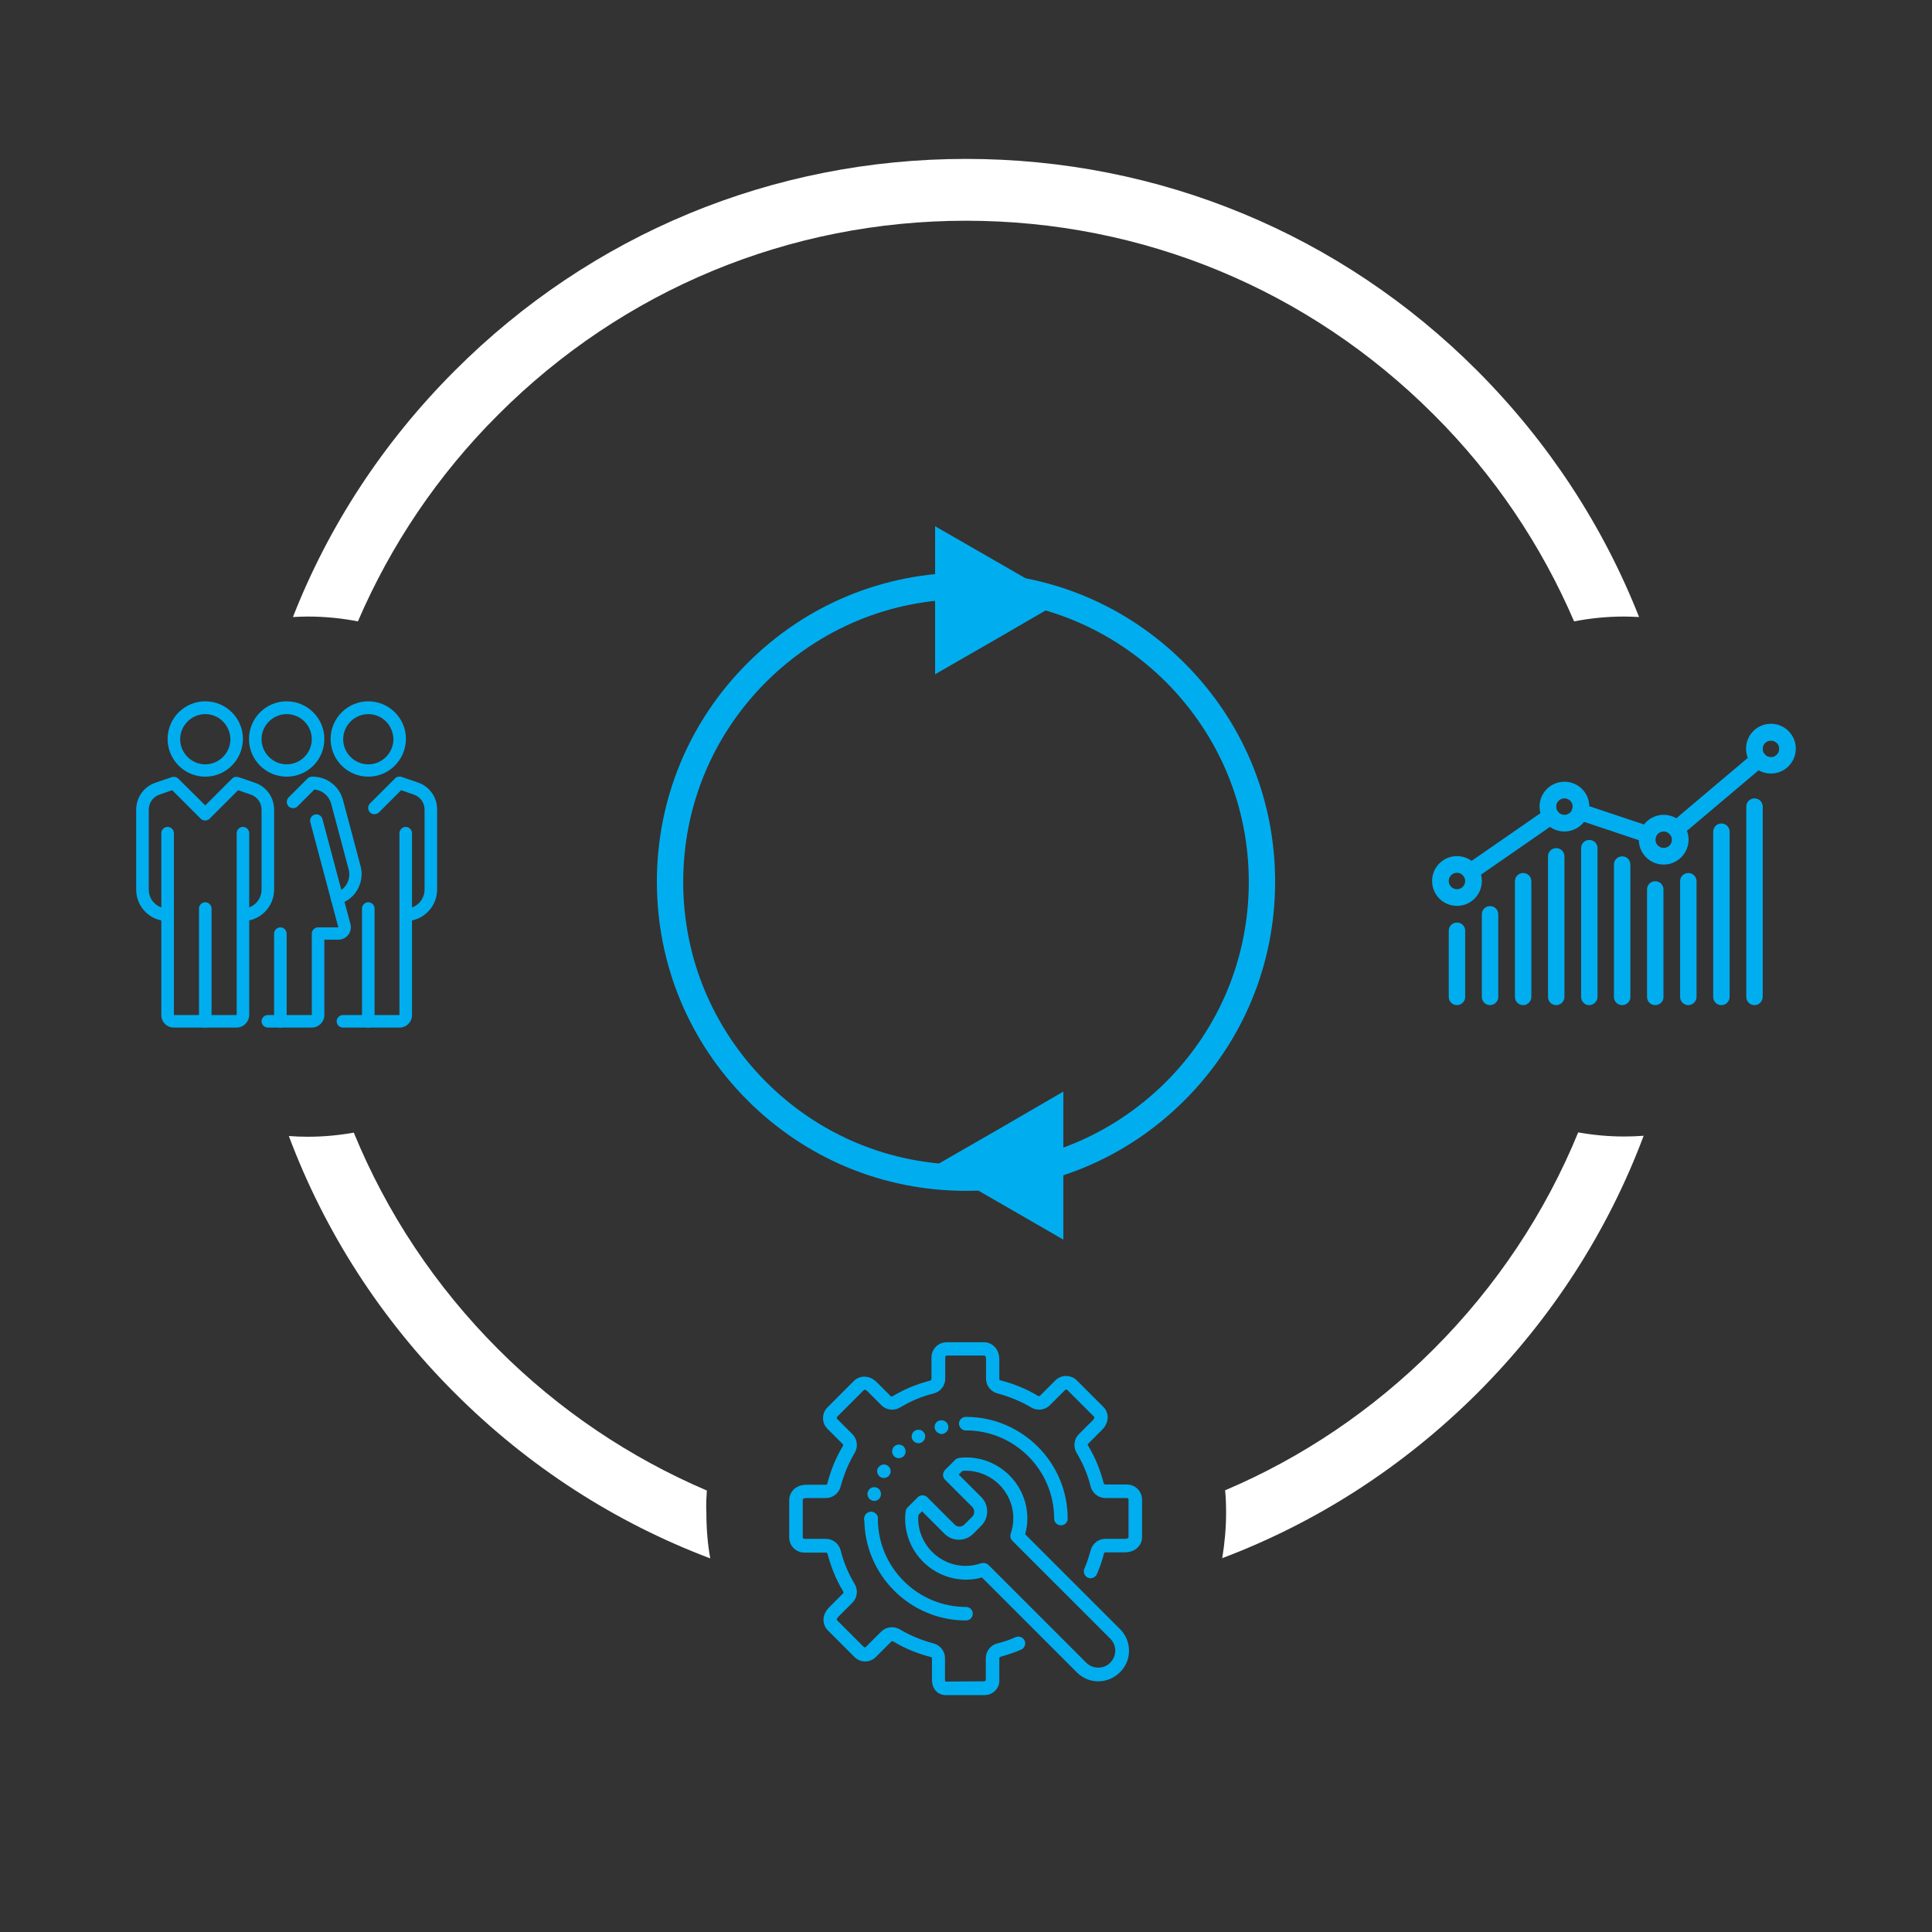 <?xml version="1.0" encoding="utf-8"?>
<!-- Generator: Adobe Illustrator 25.3.1, SVG Export Plug-In . SVG Version: 6.00 Build 0)  -->
<svg version="1.1" id="Layer_1" xmlns="http://www.w3.org/2000/svg" xmlns:xlink="http://www.w3.org/1999/xlink" x="0px" y="0px"
	 viewBox="0 0 800 800" style="enable-background:new 0 0 800 800;" xml:space="preserve">
<rect x="0" y="0" width="800" height="800" fill="#333333" stroke="none"/>
<style type="text/css">
	.st0{fill:#00AEEF;}
	.st1{fill:#FFFFFF;}
</style>
<path class="st0" d="M400,493.1c-34.2,0-66.3-13.3-90.5-37.5c-24.2-24.2-37.5-56.3-37.5-90.5s13.3-66.3,37.5-90.5
	c24.2-24.2,56.3-37.5,90.5-37.5s66.3,13.3,90.5,37.5c24.2,24.2,37.5,56.3,37.5,90.5s-13.3,66.3-37.5,90.5
	C466.3,479.8,434.2,493.1,400,493.1z M400,248.1c-31.3,0-60.6,12.2-82.8,34.3c-22.1,22.1-34.3,51.5-34.3,82.8
	c0,31.3,12.2,60.6,34.3,82.8c22.1,22.1,51.5,34.3,82.8,34.3c31.3,0,60.6-12.2,82.8-34.3c22.1-22.1,34.3-51.5,34.3-82.8
	c0-31.3-12.2-60.6-34.3-82.8C460.6,260.3,431.3,248.1,400,248.1z"/>
<path class="st1" d="M651.8,257.3c6.7-1.3,13.6-2,20.7-2c2.1,0,4.1,0.1,6.2,0.2c-14.9-37.8-37.5-72.4-67-102
	C555.2,96.9,480,65.8,400,65.8s-155.2,31.1-211.7,87.7c-29.6,29.6-52.2,64.2-67,102c2.1-0.1,4.1-0.2,6.2-0.2c7.1,0,14,0.7,20.7,2
	c13.6-31.6,33.1-60.7,58.2-85.7c51.7-51.7,120.5-80.2,193.6-80.2c73.1,0,141.9,28.5,193.6,80.2C618.7,196.6,638.2,225.7,651.8,257.3
	z M292.7,617.2c-31.8-13.6-61.1-33.2-86.3-58.4c-26.1-26.1-46.3-56.6-59.9-89.8c-6.2,1.1-12.5,1.7-19,1.7c-2.7,0-5.3-0.1-7.9-0.3
	c14.8,39.5,38,75.8,68.8,106.5c30.5,30.5,66.5,53.6,105.7,68.4c-1.1-6.1-1.6-12.4-1.6-18.8C292.3,623.4,292.5,620.3,292.7,617.2z
	 M672.5,470.6c-6.5,0-12.8-0.6-19-1.7c-13.6,33.2-33.8,63.7-59.9,89.8c-25.2,25.2-54.5,44.9-86.3,58.4c0.3,3.1,0.4,6.2,0.4,9.3
	c0,6.4-0.6,12.7-1.6,18.8c39.2-14.8,75.1-37.9,105.7-68.4c30.7-30.7,54-67,68.8-106.5C677.8,470.5,675.2,470.6,672.5,470.6z"/>
<g>
	<g>
		<path class="st0" d="M454.8,696.2c-3.4,0-6.5-1.3-8.9-3.7l-39.3-39.3c-2.1,0.6-4.3,0.9-6.5,0.9c-13.9,0-25.3-11.3-25.3-25.3
			c0-1,0.1-2,0.2-3c0.1-0.6,0.4-1.2,0.8-1.6l4.2-4.2c1.1-1.1,2.9-1.1,4,0l11.3,11.3c1.1,1.1,2.9,1.1,4,0l3.3-3.3
			c0.5-0.5,0.8-1.2,0.8-2c0-0.8-0.3-1.5-0.8-2l-11.3-11.3c-0.5-0.5-0.8-1.2-0.8-2c0-0.7,0.3-1.5,0.8-2l4.2-4.2
			c0.4-0.4,1-0.7,1.6-0.8c1-0.1,2-0.2,3-0.2c13.9,0,25.3,11.3,25.3,25.3c0,2.2-0.3,4.4-0.9,6.5l39.3,39.3c2.4,2.4,3.7,5.6,3.7,8.9
			c0,3.4-1.3,6.5-3.7,8.9C461.3,694.9,458.1,696.2,454.8,696.2z M407.3,647.2c0.7,0,1.5,0.3,2,0.8l40.5,40.5c2.7,2.7,7.3,2.7,9.9,0
			c1.3-1.3,2.1-3.1,2.1-5c0-1.9-0.7-3.6-2.1-5l0,0l-40.5-40.5c-0.8-0.8-1-1.9-0.7-2.9c0.7-2.1,1.1-4.2,1.1-6.4
			c0-10.8-8.8-19.7-19.7-19.7c-0.5,0-0.9,0-1.4,0.1l-1.5,1.5l9.3,9.3c3.3,3.3,3.3,8.6,0,11.9l-3.3,3.3c-3.3,3.3-8.6,3.3-11.9,0
			l-9.3-9.3l-1.5,1.5c0,0.5-0.1,0.9-0.1,1.4c0,10.8,8.8,19.7,19.7,19.7c2.2,0,4.3-0.4,6.4-1.1C406.7,647.3,407,647.2,407.3,647.2z"
			/>
		<path class="st0" d="M407.7,701.9h-16.2c-2.7,0-5.6-2-5.6-6.5v-8.7c0-0.4-0.3-0.6-0.6-0.6c-5.4-1.4-10.6-3.5-15.4-6.4
			c-0.3-0.2-0.6-0.2-0.9,0.1l-6.3,6.3c-2.5,2.5-6.4,2.5-8.9,0l-11-11c-1.3-1.3-1.9-3-1.8-4.8c0.1-1.7,1-3.4,2.4-4.8l5.7-5.7
			c0.3-0.3,0.2-0.6,0-0.9c-2.9-4.8-5-10-6.4-15.4c-0.1-0.3-0.3-0.6-0.7-0.6h-8.9c-3.5,0-6.3-2.8-6.3-6.3v-15.5
			c0-3.1,2.5-6.3,7.2-6.3h8c0.4,0,0.6-0.3,0.6-0.6c1.4-5.4,3.5-10.6,6.4-15.4c0.2-0.3,0.2-0.6-0.1-0.9l-6.3-6.3
			c-1.2-1.2-1.8-2.8-1.8-4.4c0-1.7,0.7-3.3,1.8-4.4l11-11c2.2-2.2,6.2-2.7,9.5,0.6l5.7,5.7c0.3,0.3,0.6,0.2,0.9,0
			c4.8-2.9,10-5,15.4-6.4c0.3-0.1,0.6-0.3,0.6-0.7v-8.9c0-3.5,2.8-6.3,6.3-6.3h15.5c3.1,0,6.3,2.5,6.3,7.2v8c0,0.4,0.3,0.6,0.6,0.6
			c5.4,1.4,10.6,3.5,15.4,6.4c0.3,0.2,0.6,0.2,0.9-0.1l6.3-6.3c2.5-2.5,6.5-2.4,8.9,0l11,11c2.2,2.2,2.7,6.2-0.6,9.5l-5.7,5.7
			c-0.3,0.3-0.2,0.6,0,0.9c2.9,4.8,5,10,6.4,15.4c0.1,0.3,0.3,0.6,0.7,0.6h8.9c3.5,0,6.3,2.8,6.3,6.3v15.5c0,3.1-2.5,6.3-7.2,6.3h-8
			c-0.4,0-0.6,0.3-0.6,0.6c-0.7,2.8-1.7,5.6-2.9,8.4c-0.6,1.4-2.3,2.1-3.7,1.5c-1.4-0.6-2.1-2.3-1.5-3.7c1.1-2.5,1.9-5.1,2.6-7.6
			c0.7-2.8,3.2-4.8,6.1-4.8h8c0.1,0,1.6,0,1.6-0.7v-15.5c0-0.4-0.3-0.7-0.7-0.7h-8.9c-2.9,0-5.4-2-6.1-4.8
			c-1.2-4.9-3.2-9.6-5.8-13.9c-1.5-2.5-1.1-5.7,0.9-7.7l5.7-5.7c0.1-0.1,1.1-1.1,0.6-1.6l-11-11c-0.3-0.3-0.7-0.3-1,0l-6.3,6.3
			c-2,2-5.2,2.4-7.7,0.9c-4.4-2.6-9.1-4.5-13.9-5.8c-2.8-0.7-4.8-3.2-4.8-6.1v-8c0-0.1,0-1.6-0.7-1.6h-15.5c-0.4,0-0.7,0.3-0.7,0.7
			v8.9c0,2.9-2,5.4-4.8,6.1c-4.9,1.2-9.6,3.2-13.9,5.8c-2.5,1.5-5.7,1.1-7.7-0.9l-5.7-5.7c-0.1-0.1-1.1-1.1-1.6-0.6l-11,11
			c-0.2,0.2-0.2,0.4-0.2,0.5c0,0.1,0,0.3,0.2,0.5l6.3,6.3c2,2,2.4,5.2,0.9,7.7c-2.6,4.4-4.5,9.1-5.8,13.9c-0.7,2.8-3.2,4.8-6.1,4.8
			h-8c-0.1,0-1.6,0-1.6,0.7v15.5c0,0.4,0.3,0.7,0.7,0.7h8.9c2.9,0,5.4,2,6.1,4.8c1.2,4.9,3.2,9.6,5.8,13.9c1.5,2.5,1.1,5.7-0.9,7.7
			l-5.7,5.7c-0.7,0.7-0.8,1.1-0.8,1.3c0,0.1,0,0.2,0.1,0.3l11,11c0.3,0.3,0.7,0.3,1,0l6.3-6.3c2-2,5.2-2.4,7.7-0.9
			c4.4,2.6,9.1,4.5,13.9,5.8c2.8,0.7,4.8,3.2,4.8,6.1v8.7c0,0.8,0.2,1,0.2,1l16-0.1c0.4,0,0.7-0.3,0.7-0.7v-8.9c0-2.9,2-5.4,4.8-6.1
			c2.5-0.6,5.1-1.5,7.6-2.6c1.4-0.6,3.1,0.1,3.7,1.5c0.6,1.4-0.1,3.1-1.5,3.7c-2.8,1.2-5.6,2.1-8.4,2.9c-0.3,0.1-0.6,0.3-0.6,0.7
			v8.9C414,699,411.2,701.9,407.7,701.9z"/>
		<path class="st0" d="M400,671c-23.2,0-42.1-18.9-42.1-42.1c0-1.6,1.3-2.8,2.8-2.8c1.6,0,2.8,1.3,2.8,2.8
			c0,20.1,16.4,36.5,36.5,36.5c1.6,0,2.8,1.3,2.8,2.8C402.8,669.7,401.6,671,400,671z"/>
		<path class="st0" d="M439.3,631.6c-1.6,0-2.8-1.3-2.8-2.8c0-20.1-16.4-36.5-36.5-36.5c-1.6,0-2.8-1.3-2.8-2.8s1.3-2.8,2.8-2.8
			c23.2,0,42.1,18.9,42.1,42.1C442.1,630.4,440.9,631.6,439.3,631.6z"/>
		<g>
			<g>
				<g>
					<path class="st0" d="M360.7,631.7c-0.4,0-0.7-0.1-1.1-0.2c-0.3-0.1-0.6-0.3-0.9-0.6c-0.5-0.5-0.8-1.2-0.8-2
						c0-0.4,0.1-0.7,0.2-1.1c0.1-0.3,0.3-0.6,0.6-0.9c0.3-0.3,0.6-0.5,0.9-0.6c1-0.4,2.3-0.2,3.1,0.6c0.3,0.3,0.4,0.6,0.6,0.9
						c0.1,0.4,0.2,0.7,0.2,1.1c0,0.7-0.3,1.5-0.8,2c-0.3,0.3-0.6,0.5-0.9,0.6C361.4,631.6,361,631.7,360.7,631.7z"/>
					<path class="st0" d="M357.9,628.8c0-1.6,1.3-2.8,2.8-2.8l0,0c1.5,0,2.8,1.2,2.8,2.8l0,0c0,1.5-1.3,2.8-2.8,2.8l0,0
						C359.1,631.7,357.9,630.4,357.9,628.8z"/>
					<path class="st0" d="M361.3,621.4c-1.3-0.4-2.1-1.5-2.1-2.8l0,0c0-0.2,0-0.5,0.1-0.7l0,0c0.4-1.5,1.9-2.4,3.4-2l0,0
						c1.3,0.3,2.1,1.5,2.1,2.8l0,0c0,0.2-0.1,0.4-0.1,0.7l0,0c-0.3,1.3-1.5,2.1-2.7,2.1l0,0C361.8,621.5,361.5,621.4,361.3,621.4z
						 M364.6,611.6c-0.9-0.5-1.4-1.5-1.4-2.4l0,0c0-0.5,0.1-1,0.4-1.4l0,0c0.8-1.3,2.5-1.8,3.8-1l0,0c0.9,0.5,1.4,1.5,1.4,2.4l0,0
						c0,0.5-0.1,1-0.4,1.4l0,0c-0.5,0.9-1.5,1.4-2.4,1.4l0,0C365.5,612,365,611.9,364.6,611.6z M370.2,603c-0.5-0.6-0.8-1.3-0.8-2
						l0,0c0-0.7,0.3-1.4,0.8-2l0,0c1.1-1.1,2.9-1.1,4,0l0,0c0.5,0.6,0.8,1.3,0.8,2l0,0c0,0.7-0.3,1.4-0.8,2l0,0
						c-0.6,0.5-1.3,0.8-2,0.8l0,0C371.5,603.8,370.8,603.6,370.2,603z M377.9,596.2c-0.3-0.4-0.4-0.9-0.4-1.4l0,0
						c0-1,0.5-1.9,1.4-2.4l0,0c1.3-0.8,3.1-0.3,3.8,1l0,0c0.3,0.4,0.4,0.9,0.4,1.4l0,0c0,1-0.5,1.9-1.4,2.4l0,0
						c-0.4,0.3-0.9,0.4-1.4,0.4l0,0C379.4,597.6,378.4,597.1,377.9,596.2z M387.1,591.6c-0.1-0.2-0.1-0.5-0.1-0.7l0,0
						c0-1.3,0.8-2.4,2.1-2.7l0,0l0,0l0,0c1.5-0.4,3.1,0.5,3.5,2l0,0c0.1,0.3,0.1,0.5,0.1,0.7l0,0c0,1.3-0.8,2.4-2.1,2.8l0,0
						c-0.3,0.1-0.5,0.1-0.7,0.1l0,0C388.6,593.7,387.4,592.8,387.1,591.6z"/>
					<path class="st0" d="M400,592.3c-0.7,0-1.5-0.3-2-0.8c-0.1-0.1-0.2-0.3-0.3-0.4c-0.1-0.1-0.2-0.3-0.3-0.5
						c-0.1-0.2-0.1-0.3-0.2-0.5c0-0.2-0.1-0.4-0.1-0.5c0-0.8,0.3-1.5,0.8-2c1-1,2.9-1,4,0c0.5,0.5,0.8,1.2,0.8,2
						c0,0.2,0,0.4-0.1,0.5c0,0.2-0.1,0.4-0.2,0.5c-0.1,0.2-0.1,0.3-0.3,0.5c-0.1,0.2-0.2,0.3-0.3,0.4
						C401.5,592,400.8,592.3,400,592.3z"/>
				</g>
			</g>
		</g>
	</g>
	<g>
		<g>
			<path class="st0" d="M100.5,381.4v-5.2c4.3,0,7.8-3.5,7.8-7.8v-33.2c0-2.8-1.8-5.3-4.5-6.2c-1.1-0.4-3.6-1.2-5.2-1.8l-11.8,11.8
				c-1,1-2.7,1-3.7,0l-11.8-11.8c-1.6,0.6-4.1,1.4-5.2,1.8c-2.7,0.9-4.5,3.4-4.5,6.2v33.2c0,4.3,3.5,7.8,7.8,7.8v5.2
				c-7.2,0-13-5.8-13-13v-33.2c0-5,3.2-9.5,8-11.1c1.7-0.6,6.7-2.3,6.7-2.3c0.9-0.3,2-0.1,2.7,0.6L85,333.5l11.1-11.1
				c0.7-0.7,1.7-0.9,2.7-0.6c0,0,5,1.7,6.7,2.3c4.8,1.6,8,6.1,8,11.1v33.2C113.5,375.5,107.7,381.4,100.5,381.4z"/>
			<path class="st0" d="M168,381.4c-1.4,0-2.6-1.2-2.6-2.6c0-1.4,1.2-2.6,2.6-2.6c4.3,0,7.8-3.5,7.8-7.8v-33.2
				c0-2.8-1.8-5.3-4.5-6.2c-1.1-0.4-3.6-1.2-5.2-1.8l-9.2,9.2c-1,1-2.7,1-3.7,0c-1-1-1-2.7,0-3.7l10.4-10.4c0.7-0.7,1.8-0.9,2.7-0.6
				c0,0,5,1.7,6.7,2.3c4.8,1.6,8,6.1,8,11.1v33.2C181,375.5,175.2,381.4,168,381.4z"/>
			<path class="st0" d="M85,321.6c-8.6,0-15.6-7-15.6-15.6c0-8.6,7-15.6,15.6-15.6s15.6,7,15.6,15.6
				C100.5,314.7,93.5,321.6,85,321.6z M85,295.7c-5.7,0-10.4,4.7-10.4,10.4c0,5.7,4.7,10.4,10.4,10.4c5.7,0,10.4-4.7,10.4-10.4
				C95.3,300.3,90.7,295.7,85,295.7z"/>
			<path class="st0" d="M152.5,321.6c-8.6,0-15.6-7-15.6-15.6c0-8.6,7-15.6,15.6-15.6s15.6,7,15.6,15.6
				C168,314.7,161,321.6,152.5,321.6z M152.5,295.7c-5.7,0-10.4,4.7-10.4,10.4c0,5.7,4.7,10.4,10.4,10.4s10.4-4.7,10.4-10.4
				C162.8,300.3,158.2,295.7,152.5,295.7z"/>
			<path class="st0" d="M97.9,425.5H72c-2.9,0-5.2-2.3-5.2-5.2V345c0-1.4,1.2-2.6,2.6-2.6c1.4,0,2.6,1.2,2.6,2.6v75.3h26V345
				c0-1.4,1.2-2.6,2.6-2.6s2.6,1.2,2.6,2.6v75.3C103.1,423.2,100.8,425.5,97.9,425.5z"/>
			<path class="st0" d="M165.4,425.5h-23.4c-1.4,0-2.6-1.2-2.6-2.6c0-1.4,1.2-2.6,2.6-2.6h23.4V345c0-1.4,1.2-2.6,2.6-2.6
				s2.6,1.2,2.6,2.6v75.3C170.6,423.2,168.3,425.5,165.4,425.5z"/>
			<path class="st0" d="M85,425.5c-1.4,0-2.6-1.2-2.6-2.6v-46.7c0-1.4,1.2-2.6,2.6-2.6c1.4,0,2.6,1.2,2.6,2.6v46.7
				C87.5,424.3,86.4,425.5,85,425.5z"/>
			<path class="st0" d="M152.5,425.5c-1.4,0-2.6-1.2-2.6-2.6v-46.7c0-1.4,1.2-2.6,2.6-2.6s2.6,1.2,2.6,2.6v46.7
				C155,424.3,153.9,425.5,152.5,425.5z"/>
			<path class="st0" d="M118.7,321.6c-8.6,0-15.6-7-15.6-15.6c0-8.6,7-15.6,15.6-15.6s15.6,7,15.6,15.6
				C134.3,314.7,127.3,321.6,118.7,321.6z M118.7,295.7c-5.7,0-10.4,4.7-10.4,10.4c0,5.7,4.7,10.4,10.4,10.4
				c5.7,0,10.4-4.7,10.4-10.4C129.1,300.3,124.4,295.7,118.7,295.7z"/>
			<path class="st0" d="M116.1,425.5c-1.4,0-2.6-1.2-2.6-2.6v-36.3c0-1.4,1.2-2.6,2.6-2.6s2.6,1.2,2.6,2.6v36.3
				C118.7,424.3,117.5,425.5,116.1,425.5z"/>
			<path class="st0" d="M139.6,374.7c-1.1,0-2.2-0.8-2.5-1.9c-0.4-1.4,0.5-2.8,1.8-3.2c2-0.5,3.7-1.8,4.7-3.6c1-1.8,1.3-3.9,0.8-5.9
				l-7.3-27.4c-0.9-3.2-3.7-5.5-6.9-5.8l-7,7c-1,1-2.7,1-3.7,0s-1-2.7,0-3.7l7.8-7.8c0.5-0.5,1.1-0.8,1.8-0.8h0.4
				c5.9,0,11,4,12.5,9.6l7.3,27.4c0.9,3.3,0.4,6.8-1.3,9.8s-4.5,5.1-7.9,6C140,374.6,139.8,374.7,139.6,374.7z"/>
			<path class="st0" d="M129.1,425.5h-18.2c-1.4,0-2.6-1.2-2.6-2.6c0-1.4,1.2-2.6,2.6-2.6h18.2v-33.7c0-1.4,1.2-2.6,2.6-2.6h8.4
				l-11.6-43.5c-0.4-1.4,0.5-2.8,1.8-3.2c1.4-0.4,2.8,0.4,3.2,1.8l11.6,43.5c0.4,1.6,0.1,3.2-0.9,4.5c-1,1.3-2.5,2-4.1,2h-5.8v31.2
				C134.3,423.2,131.9,425.5,129.1,425.5z"/>
		</g>
		<g>
			<path class="st0" d="M603.3,375.1c-5.7,0-10.3-4.6-10.3-10.3c0-5.7,4.6-10.3,10.3-10.3s10.3,4.6,10.3,10.3
				C613.6,370.5,609,375.1,603.3,375.1z M603.3,361.4c-1.9,0-3.4,1.5-3.4,3.4c0,1.9,1.5,3.4,3.4,3.4s3.4-1.5,3.4-3.4
				C606.7,362.9,605.2,361.4,603.3,361.4z"/>
			<path class="st0" d="M647.8,344.3c-5.7,0-10.3-4.6-10.3-10.3c0-5.7,4.6-10.3,10.3-10.3s10.3,4.6,10.3,10.3
				C658.1,339.7,653.4,344.3,647.8,344.3z M647.8,330.6c-1.9,0-3.4,1.5-3.4,3.4c0,1.9,1.5,3.4,3.4,3.4s3.4-1.5,3.4-3.4
				C651.2,332.1,649.7,330.6,647.8,330.6z"/>
			<path class="st0" d="M688.9,358c-5.7,0-10.3-4.6-10.3-10.3s4.6-10.3,10.3-10.3s10.3,4.6,10.3,10.3S694.5,358,688.9,358z
				 M688.9,344.3c-1.9,0-3.4,1.5-3.4,3.4s1.5,3.4,3.4,3.4s3.4-1.5,3.4-3.4S690.7,344.3,688.9,344.3z"/>
			<path class="st0" d="M603.3,416.2c-1.9,0-3.4-1.5-3.4-3.4v-27.4c0-1.9,1.5-3.4,3.4-3.4s3.4,1.5,3.4,3.4v27.4
				C606.7,414.6,605.2,416.2,603.3,416.2z"/>
			<path class="st0" d="M617,416.2c-1.9,0-3.4-1.5-3.4-3.4v-34.2c0-1.9,1.5-3.4,3.4-3.4s3.4,1.5,3.4,3.4v34.2
				C620.4,414.6,618.9,416.2,617,416.2z"/>
			<path class="st0" d="M630.7,416.2c-1.9,0-3.4-1.5-3.4-3.4v-47.9c0-1.9,1.5-3.4,3.4-3.4c1.9,0,3.4,1.5,3.4,3.4v47.9
				C634.1,414.6,632.6,416.2,630.7,416.2z"/>
			<path class="st0" d="M644.4,416.2c-1.9,0-3.4-1.5-3.4-3.4v-58.2c0-1.9,1.5-3.4,3.4-3.4s3.4,1.5,3.4,3.4v58.2
				C647.8,414.6,646.3,416.2,644.4,416.2z"/>
			<path class="st0" d="M658.1,416.2c-1.9,0-3.4-1.5-3.4-3.4v-61.6c0-1.9,1.5-3.4,3.4-3.4s3.4,1.5,3.4,3.4v61.6
				C661.5,414.6,659.9,416.2,658.1,416.2z"/>
			<path class="st0" d="M671.7,416.2c-1.9,0-3.4-1.5-3.4-3.4V358c0-1.9,1.5-3.4,3.4-3.4c1.9,0,3.4,1.5,3.4,3.4v54.8
				C675.2,414.6,673.6,416.2,671.7,416.2z"/>
			<path class="st0" d="M699.1,416.2c-1.9,0-3.4-1.5-3.4-3.4v-47.9c0-1.9,1.5-3.4,3.4-3.4s3.4,1.5,3.4,3.4v47.9
				C702.5,414.6,701,416.2,699.1,416.2z"/>
			<path class="st0" d="M685.4,416.2c-1.9,0-3.4-1.5-3.4-3.4v-44.5c0-1.9,1.5-3.4,3.4-3.4c1.9,0,3.4,1.5,3.4,3.4v44.5
				C688.9,414.6,687.3,416.2,685.4,416.2z"/>
			<path class="st0" d="M712.8,416.2c-1.9,0-3.4-1.5-3.4-3.4v-68.4c0-1.9,1.5-3.4,3.4-3.4c1.9,0,3.4,1.5,3.4,3.4v68.4
				C716.2,414.6,714.7,416.2,712.8,416.2z"/>
			<path class="st0" d="M726.5,416.2c-1.9,0-3.4-1.5-3.4-3.4V334c0-1.9,1.5-3.4,3.4-3.4c1.9,0,3.4,1.5,3.4,3.4v78.7
				C729.9,414.6,728.4,416.2,726.5,416.2z"/>
			<path class="st0" d="M694.1,346.7c-1,0-1.9-0.4-2.6-1.2c-1.2-1.4-1-3.6,0.4-4.8l34.1-28.8c1.4-1.2,3.6-1,4.8,0.4
				c1.2,1.4,1,3.6-0.4,4.8l-34.1,28.8C695.6,346.5,694.8,346.7,694.1,346.7z"/>
			<path class="st0" d="M682.4,349c-0.4,0-0.7-0.1-1.1-0.2l-28.1-9.4c-1.8-0.6-2.8-2.5-2.2-4.3c0.6-1.8,2.5-2.8,4.3-2.2l28.1,9.4
				c1.8,0.6,2.8,2.5,2.2,4.3C685.2,348.1,683.8,349,682.4,349z"/>
			<path class="st0" d="M733.3,320.3c-5.7,0-10.3-4.6-10.3-10.3c0-5.7,4.6-10.3,10.3-10.3c5.7,0,10.3,4.6,10.3,10.3
				C743.6,315.7,739,320.3,733.3,320.3z M733.3,306.7c-1.9,0-3.4,1.5-3.4,3.4c0,1.9,1.5,3.4,3.4,3.4c1.9,0,3.4-1.5,3.4-3.4
				C736.8,308.2,735.2,306.7,733.3,306.7z"/>
			<path class="st0" d="M608.9,364.4c-1.1,0-2.2-0.5-2.8-1.5c-1.1-1.6-0.7-3.7,0.9-4.8l33.2-23c1.6-1.1,3.7-0.7,4.8,0.9
				c1.1,1.6,0.7,3.7-0.9,4.8l-33.2,23C610.3,364.2,609.6,364.4,608.9,364.4z"/>
		</g>
	</g>
</g>
<polygon class="st0" points="387.2,248.5 387.2,217.9 413.8,233.2 440.3,248.5 413.8,263.9 387.2,279.2 "/>
<polygon class="st0" points="440.3,482.7 440.3,513.3 413.8,498 387.2,482.7 413.8,467.4 440.3,452 "/>
</svg>
